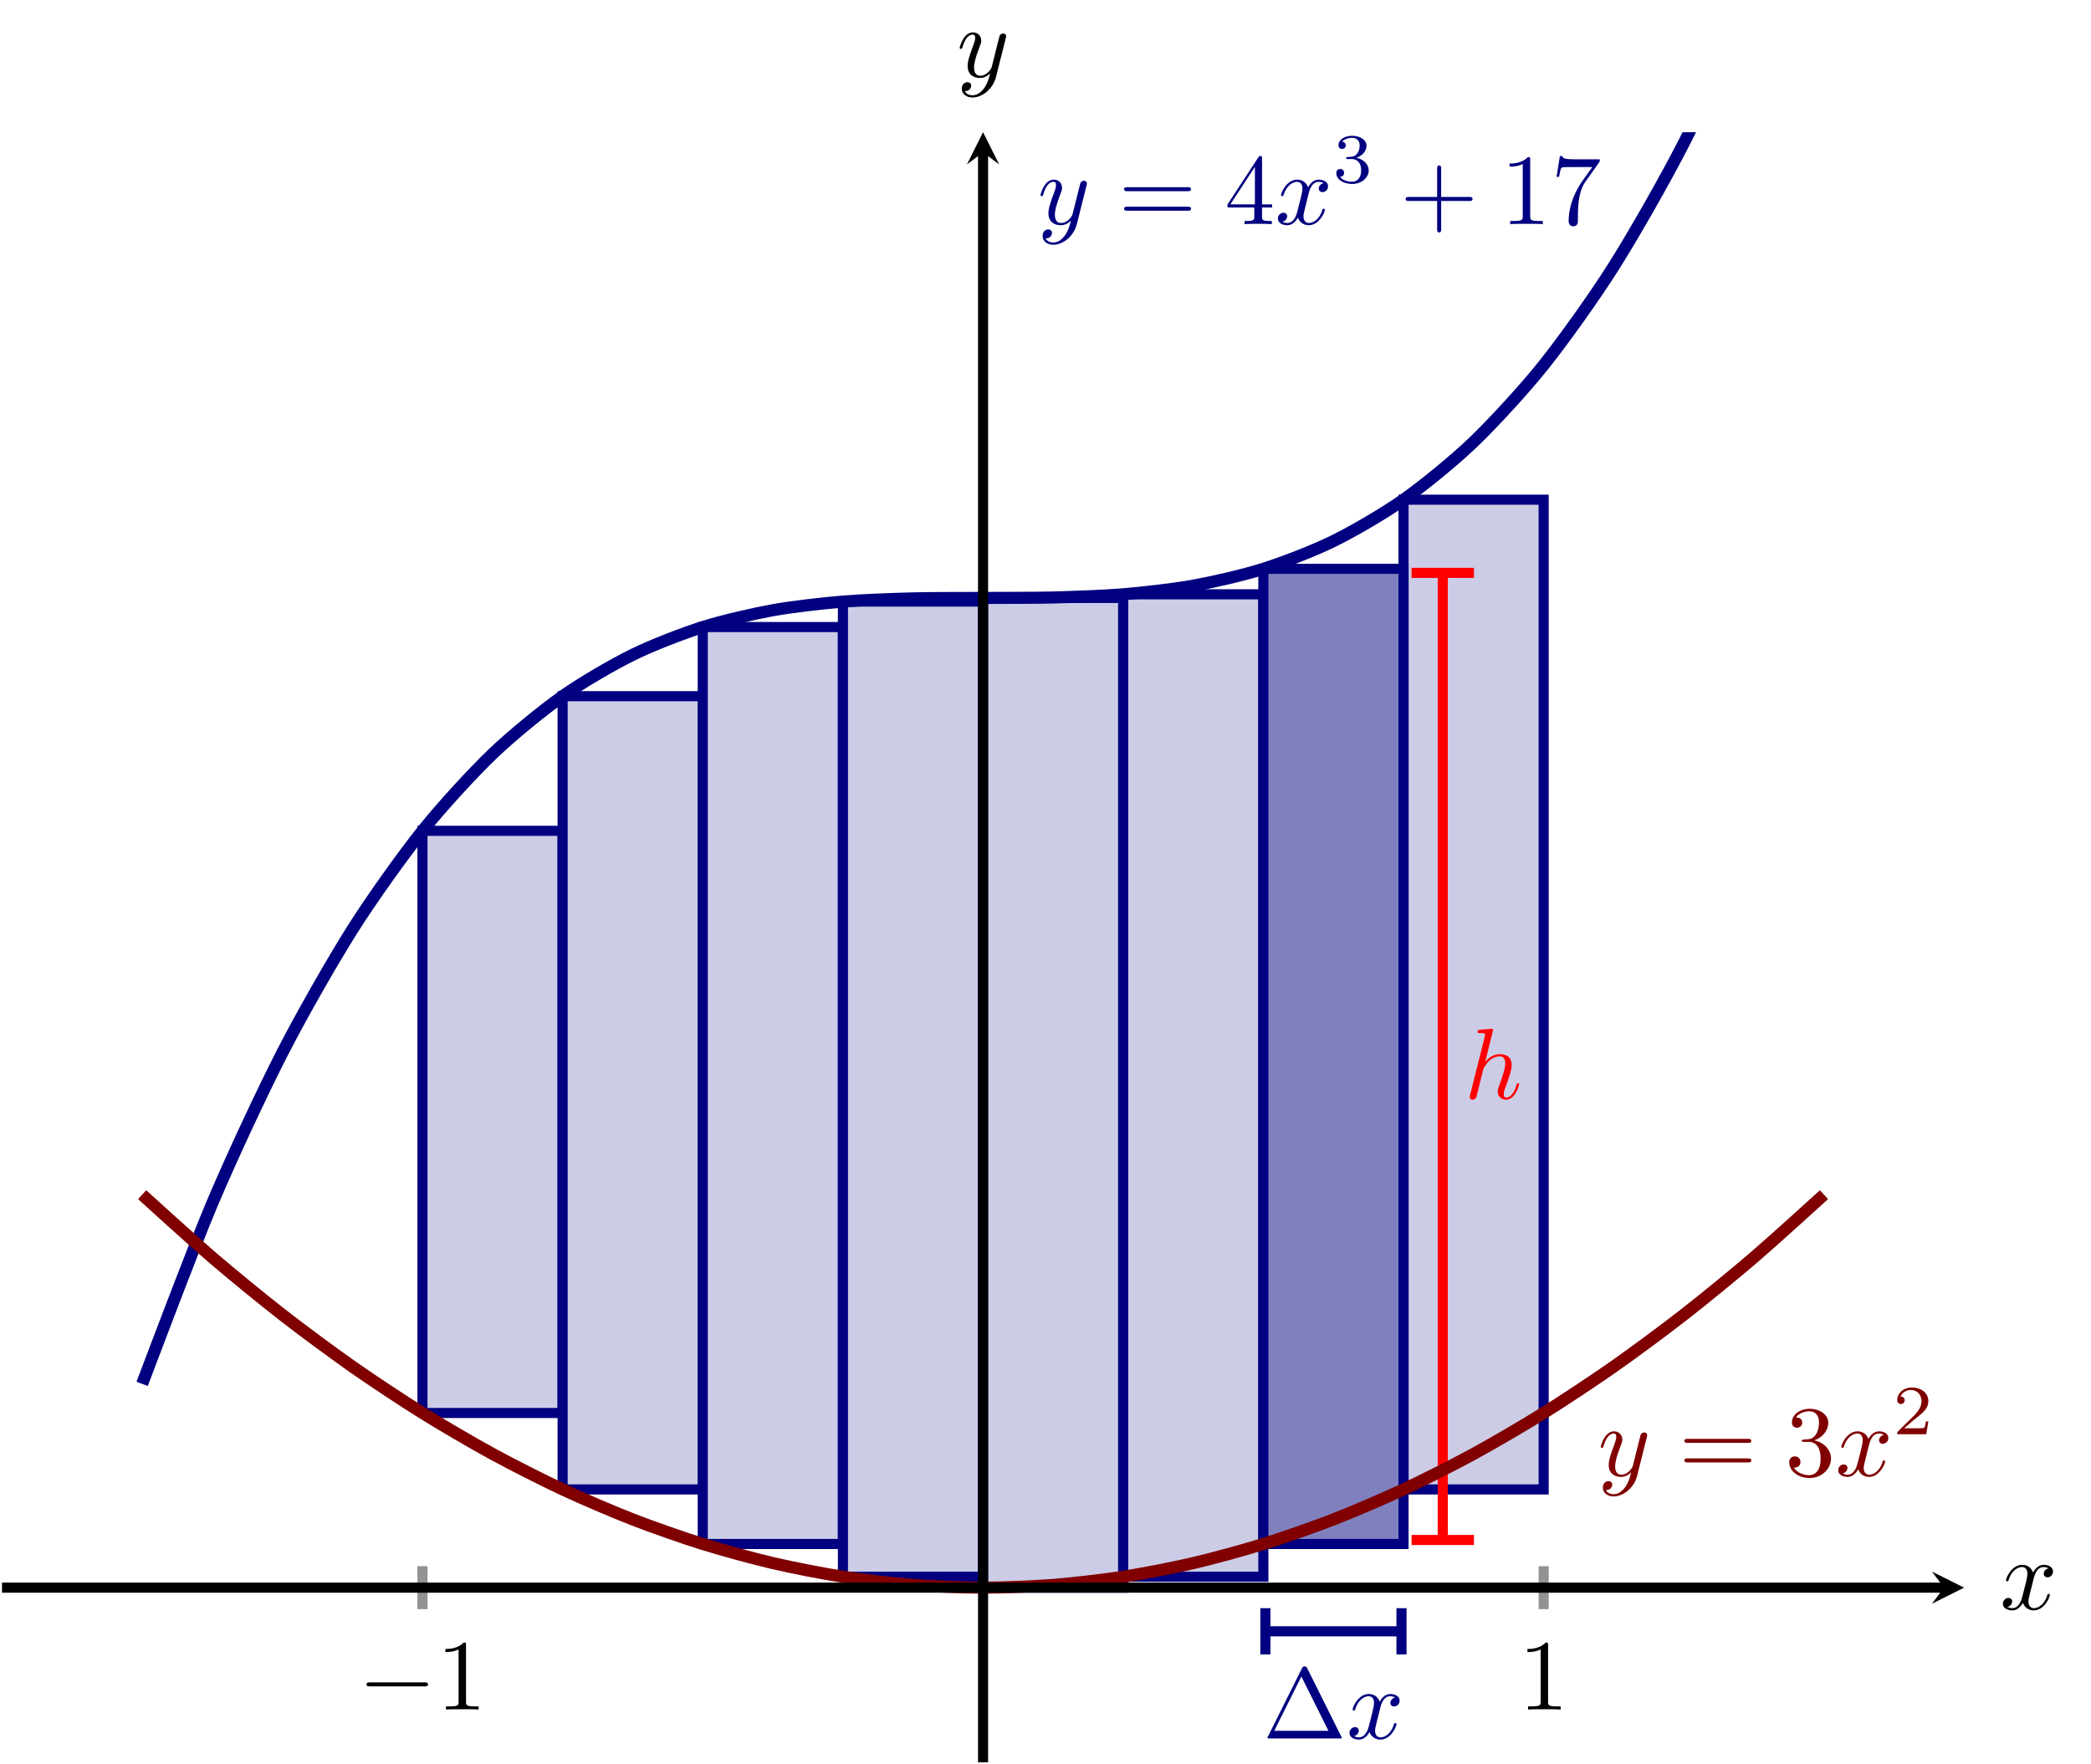 <?xml version="1.0" encoding="UTF-8" standalone="no"?>
<!DOCTYPE svg PUBLIC "-//W3C//DTD SVG 1.1//EN" "http://www.w3.org/Graphics/SVG/1.1/DTD/svg11.dtd">
<svg xmlns="http://www.w3.org/2000/svg" xmlns:xlink="http://www.w3.org/1999/xlink" version="1.1" width="207.031pt" height="174.683pt" viewBox="0 0 207.031 174.683">
<clipPath id="cp0">
<path transform="matrix(1,0,0,-1,.199,174.484)" d="M 0 0 L 194.269 0 L 194.269 161.396 L 0 161.396 Z "/>
</clipPath>
<g clip-path="url(#cp0)">
<path transform="matrix(1,0,0,-1,.199,174.484)" d="M 41.629 34.585 L 41.629 92.226 L 55.505 92.226 L 55.505 34.585 L 41.629 34.585 " fill="#cccce6"/>
<path transform="matrix(1,0,0,-1,.199,174.484)" stroke-width="1" stroke-linecap="butt" stroke-miterlimit="10" stroke-linejoin="miter" fill="none" stroke="#000080" d="M 41.629 34.585 L 41.629 92.226 L 55.505 92.226 L 55.505 34.585 L 41.629 34.585 "/>
<path transform="matrix(1,0,0,-1,.199,174.484)" d="M 55.505 27.019 L 55.505 105.556 L 69.382 105.556 L 69.382 27.019 L 55.505 27.019 " fill="#cccce6"/>
<path transform="matrix(1,0,0,-1,.199,174.484)" stroke-width="1" stroke-linecap="butt" stroke-miterlimit="10" stroke-linejoin="miter" fill="none" stroke="#000080" d="M 55.505 27.019 L 55.505 105.556 L 69.382 105.556 L 69.382 27.019 L 55.505 27.019 "/>
<path transform="matrix(1,0,0,-1,.199,174.484)" d="M 69.382 21.616 L 69.382 112.401 L 83.258 112.401 L 83.258 21.616 L 69.382 21.616 " fill="#cccce6"/>
<path transform="matrix(1,0,0,-1,.199,174.484)" stroke-width="1" stroke-linecap="butt" stroke-miterlimit="10" stroke-linejoin="miter" fill="none" stroke="#000080" d="M 69.382 21.616 L 69.382 112.401 L 83.258 112.401 L 83.258 21.616 L 69.382 21.616 "/>
<path transform="matrix(1,0,0,-1,.199,174.484)" d="M 83.258 18.373 L 83.258 114.922 L 97.135 114.922 L 97.135 18.373 L 83.258 18.373 " fill="#cccce6"/>
<path transform="matrix(1,0,0,-1,.199,174.484)" stroke-width="1" stroke-linecap="butt" stroke-miterlimit="10" stroke-linejoin="miter" fill="none" stroke="#000080" d="M 83.258 18.373 L 83.258 114.922 L 97.135 114.922 L 97.135 18.373 L 83.258 18.373 "/>
<path transform="matrix(1,0,0,-1,.199,174.484)" d="M 97.135 17.292 L 97.135 115.283 L 111.011 115.283 L 111.011 17.292 L 97.135 17.292 " fill="#cccce6"/>
<path transform="matrix(1,0,0,-1,.199,174.484)" stroke-width="1" stroke-linecap="butt" stroke-miterlimit="10" stroke-linejoin="miter" fill="none" stroke="#000080" d="M 97.135 17.292 L 97.135 115.283 L 111.011 115.283 L 111.011 17.292 L 97.135 17.292 "/>
<path transform="matrix(1,0,0,-1,.199,174.484)" d="M 111.011 18.373 L 111.011 115.643 L 124.887 115.643 L 124.887 18.373 L 111.011 18.373 " fill="#cccce6"/>
<path transform="matrix(1,0,0,-1,.199,174.484)" stroke-width="1" stroke-linecap="butt" stroke-miterlimit="10" stroke-linejoin="miter" fill="none" stroke="#000080" d="M 111.011 18.373 L 111.011 115.643 L 124.887 115.643 L 124.887 18.373 L 111.011 18.373 "/>
<path transform="matrix(1,0,0,-1,.199,174.484)" d="M 138.764 27.019 L 138.764 125.01 L 152.64 125.01 L 152.64 27.019 L 138.764 27.019 " fill="#cccce6"/>
<path transform="matrix(1,0,0,-1,.199,174.484)" stroke-width="1" stroke-linecap="butt" stroke-miterlimit="10" stroke-linejoin="miter" fill="none" stroke="#000080" d="M 138.764 27.019 L 138.764 125.01 L 152.64 125.01 L 152.64 27.019 L 138.764 27.019 "/>
<path transform="matrix(1,0,0,-1,.199,174.484)" d="M 124.887 21.616 L 124.887 118.165 L 138.764 118.165 L 138.764 21.616 L 124.887 21.616 " fill="#8080bf"/>
<path transform="matrix(1,0,0,-1,.199,174.484)" stroke-width="1" stroke-linecap="butt" stroke-miterlimit="10" stroke-linejoin="miter" fill="none" stroke="#000080" d="M 124.887 21.616 L 124.887 118.165 L 138.764 118.165 L 138.764 21.616 L 124.887 21.616 "/>
<path transform="matrix(1,0,0,-1,.199,174.484)" stroke-width="1" stroke-linecap="butt" stroke-miterlimit="10" stroke-linejoin="miter" fill="none" stroke="#ff0000" d="M 142.649 22.213 L 142.649 117.567 "/>
<path transform="matrix(0,1,1,0,142.848,152.47)" stroke-width="1" stroke-linecap="butt" stroke-miterlimit="10" stroke-linejoin="miter" fill="none" stroke="#ff0000" d="M 0 3.088 L 0 -3.088 "/>
<path transform="matrix(0,-1,-1,0,142.848,56.718)" stroke-width="1" stroke-linecap="butt" stroke-miterlimit="10" stroke-linejoin="miter" fill="none" stroke="#ff0000" d="M 0 3.088 L 0 -3.088 "/>
<symbol id="font_1_1">
<path d="M .232 .694 C .232 .695 .232 .705 .219 .705 C .196 .705 .123 .697 .097 .695 C .089 .694 .078 .693 .078 .675 C .078 .663 .087 .663 .102 .663 C .15 .663 .152 .656 .152 .646 L .149 .626 L .004 .05 C 0 .036 0 .034 0 .028 C 0 .005 .02 0 .029 0 C .045 0 .061 .012 .066 .026 L .085 .102 L .107 .192 C .113 .214 .119 .236 .124 .259 C .126 .265 .134 .298 .135 .304 C .138 .313 .169 .369 .203 .396 C .225 .412 .256 .431 .299 .431 C .342 .431 .353 .397 .353 .361 C .353 .307 .315 .198 .291 .137 C .283 .114 .278 .102 .278 .082 C .278 .035 .313 0 .36 0 C .454 0 .491 .146 .491 .154 C .491 .164 .482 .164 .479 .164 C .469 .164 .469 .161 .464 .146 C .449 .093 .417 .022 .362 .022 C .345 .022 .338 .032 .338 .055 C .338 .08 .347 .104 .356 .126 C .372 .169 .417 .288 .417 .346 C .417 .411 .377 .453 .302 .453 C .239 .453 .191 .422 .154 .376 L .232 .694 Z "/>
</symbol>
<use xlink:href="#font_1_1" transform="matrix(9.963,0,0,-9.963,145.52,108.884)" fill="#ff0000"/>
<path transform="matrix(1,0,0,-1,.199,174.484)" stroke-width="1.196" stroke-linecap="butt" stroke-miterlimit="10" stroke-linejoin="miter" fill="none" stroke="#000080" d="M 13.876 37.467 C 13.876 37.467 18.889 50.796 20.815 55.345 C 22.74 59.893 25.827 66.489 27.753 70.25 C 29.678 74.012 32.766 79.405 34.691 82.454 C 36.616 85.503 39.704 89.814 41.629 92.226 C 43.554 94.638 46.642 97.987 48.567 99.837 C 50.493 101.686 53.58 104.194 55.505 105.556 C 57.431 106.918 60.518 108.704 62.444 109.654 C 64.369 110.603 67.457 111.788 69.382 112.401 C 71.307 113.013 74.395 113.717 76.32 114.067 C 78.245 114.417 81.333 114.76 83.258 114.922 C 85.183 115.085 88.271 115.188 90.196 115.238 C 92.122 115.288 95.209 115.27 97.135 115.283 C 99.06 115.295 102.147 115.278 104.073 115.328 C 105.998 115.378 109.086 115.48 111.011 115.643 C 112.936 115.805 116.024 116.149 117.949 116.499 C 119.874 116.848 122.962 117.552 124.887 118.165 C 126.813 118.777 129.9 119.962 131.825 120.912 C 133.751 121.861 136.838 123.648 138.764 125.01 C 140.689 126.372 143.777 128.879 145.702 130.729 C 147.627 132.578 150.715 135.927 152.64 138.339 C 154.565 140.751 157.653 145.062 159.578 148.111 C 161.504 151.16 164.591 156.554 166.516 160.315 C 168.442 164.076 171.529 170.672 173.455 175.221 C 175.38 179.769 180.393 193.098 180.393 193.098 "/>
<path transform="matrix(1,0,0,-1,.199,174.484)" stroke-width="1.196" stroke-linecap="butt" stroke-miterlimit="10" stroke-linejoin="miter" fill="none" stroke="#800000" d="M 13.876 56.2 C 13.876 56.2 18.889 51.635 20.815 49.986 C 22.74 48.336 25.827 45.811 27.753 44.312 C 29.678 42.812 32.766 40.528 34.691 39.178 C 36.616 37.828 39.704 35.784 41.629 34.585 C 43.554 33.385 46.642 31.582 48.567 30.532 C 50.493 29.482 53.58 27.919 55.505 27.019 C 57.431 26.12 60.518 24.797 62.444 24.047 C 64.369 23.297 67.457 22.215 69.382 21.616 C 71.307 21.016 74.395 20.174 76.32 19.724 C 78.245 19.274 81.333 18.673 83.258 18.373 C 85.183 18.073 88.271 17.713 90.196 17.563 C 92.122 17.413 95.209 17.292 97.135 17.292 C 99.06 17.292 102.147 17.413 104.073 17.563 C 105.998 17.713 109.086 18.073 111.011 18.373 C 112.936 18.673 116.024 19.274 117.949 19.724 C 119.874 20.174 122.962 21.016 124.887 21.616 C 126.813 22.215 129.9 23.297 131.825 24.047 C 133.751 24.797 136.838 26.12 138.764 27.019 C 140.689 27.919 143.777 29.482 145.702 30.532 C 147.627 31.582 150.715 33.385 152.64 34.585 C 154.565 35.784 157.653 37.828 159.578 39.178 C 161.504 40.528 164.591 42.812 166.516 44.312 C 168.442 45.811 171.529 48.336 173.455 49.986 C 175.38 51.635 180.393 56.2 180.393 56.2 "/>
<symbol id="font_1_3">
<path d="M .457 .586 C .461 .6 .461 .602 .461 .609 C .461 .627 .447 .636 .432 .636 C .422 .636 .406 .63 .397 .615 C .395 .61 .387 .579 .383 .561 C .376 .535 .369 .508 .363 .481 L .318 .301 C .314 .286 .271 .216 .205 .216 C .154 .216 .143 .26 .143 .297 C .143 .343 .16 .405 .194 .493 C .21 .534 .214 .545 .214 .565 C .214 .61 .182 .647 .132 .647 C .037 .647 0 .502 0 .493 C 0 .483 .01 .483 .012 .483 C .022 .483 .023 .485 .028 .501 C .055 .595 .095 .625 .129 .625 C .137 .625 .154 .625 .154 .593 C .154 .568 .144 .542 .137 .523 C .097 .417 .079 .36 .079 .313 C .079 .224 .142 .194 .201 .194 C .24 .194 .274 .211 .302 .239 C .289 .187 .277 .138 .237 .085 C .211 .051 .173 .022 .127 .022 C .113 .022 .068 .025 .051 .064 C .067 .064 .08 .064 .094 .076 C .104 .085 .114 .098 .114 .117 C .114 .148 .087 .152 .077 .152 C .054 .152 .021 .136 .021 .087 C .021 .037 .065 0 .127 0 C .23 0 .333 .091 .361 .204 L .457 .586 Z "/>
</symbol>
<use xlink:href="#font_1_3" transform="matrix(9.963,0,0,-9.963,103.02,24.231)" fill="#000080"/>
<symbol id="font_2_7">
<path d="M .631 .194 C .646 .194 .665 .194 .665 .214 C .665 .234 .646 .234 .632 .234 L .033 .234 C .019 .234 0 .234 0 .214 C 0 .194 .019 .194 .034 .194 L .631 .194 M .632 0 C .646 0 .665 0 .665 .02 C .665 .04 .646 .04 .631 .04 L .034 .04 C .019 .04 0 .04 0 .02 C 0 0 .019 0 .033 0 L .632 0 Z "/>
</symbol>
<symbol id="font_2_5">
<path d="M .266 .165 L .266 .078 C .266 .042 .264 .031 .19 .031 L .169 .031 L .169 0 C .21 .003 .262 .003 .304 .003 C .346 .003 .399 .003 .44 0 L .44 .031 L .419 .031 C .345 .031 .343 .042 .343 .078 L .343 .165 L .443 .165 L .443 .196 L .343 .196 L .343 .651 C .343 .671 .343 .677 .327 .677 C .318 .677 .315 .677 .307 .665 L 0 .196 L 0 .165 L .266 .165 M .272 .196 L .028 .196 L .272 .569 L .272 .196 Z "/>
</symbol>
<use xlink:href="#font_2_7" transform="matrix(9.963,0,0,-9.963,111.298,20.864)" fill="#000080"/>
<use xlink:href="#font_2_5" transform="matrix(9.963,0,0,-9.963,121.539,22.189)" fill="#000080"/>
<symbol id="font_1_2">
<path d="M .305 .313 C .311 .339 .334 .431 .404 .431 C .409 .431 .433 .431 .454 .418 C .426 .413 .406 .388 .406 .364 C .406 .348 .417 .329 .444 .329 C .466 .329 .498 .347 .498 .387 C .498 .439 .439 .453 .405 .453 C .347 .453 .312 .4 .3 .377 C .275 .443 .221 .453 .192 .453 C .088 .453 .031 .324 .031 .299 C .031 .289 .041 .289 .043 .289 C .051 .289 .054 .291 .056 .3 C .09 .406 .156 .431 .19 .431 C .209 .431 .244 .422 .244 .364 C .244 .333 .227 .266 .19 .126 C .174 .064 .139 .022 .095 .022 C .089 .022 .066 .022 .045 .035 C .07 .04 .092 .061 .092 .089 C .092 .116 .07 .124 .055 .124 C .025 .124 0 .098 0 .066 C 0 .02 .05 0 .094 0 C .16 0 .196 .07 .199 .076 C .211 .039 .247 0 .307 0 C .41 0 .467 .129 .467 .154 C .467 .164 .458 .164 .455 .164 C .446 .164 .444 .16 .442 .153 C .409 .046 .341 .022 .309 .022 C .27 .022 .254 .054 .254 .088 C .254 .11 .26 .132 .271 .176 L .305 .313 Z "/>
</symbol>
<use xlink:href="#font_1_2" transform="matrix(9.963,0,0,-9.963,126.527,22.299)" fill="#000080"/>
<symbol id="font_3_2">
<path d="M .219 .354 C .297 .354 .353 .3 .353 .193 C .353 .069 .281 .032 .223 .032 C .183 .032 .095 .043 .053 .102 C .1 .104 .111 .137 .111 .158 C .111 .19 .087 .213 .056 .213 C .028 .213 0 .196 0 .155 C 0 .061 .104 0 .225 0 C .364 0 .46 .093 .46 .193 C .46 .271 .396 .349 .286 .372 C .391 .41 .429 .485 .429 .546 C .429 .625 .338 .684 .227 .684 C .116 .684 .031 .63 .031 .55 C .031 .516 .053 .497 .083 .497 C .114 .497 .134 .52 .134 .548 C .134 .577 .114 .598 .083 .6 C .118 .644 .187 .655 .224 .655 C .269 .655 .332 .633 .332 .546 C .332 .504 .318 .458 .292 .427 C .259 .389 .231 .387 .181 .384 C .156 .382 .154 .382 .149 .381 C .147 .381 .139 .379 .139 .368 C .139 .354 .148 .354 .165 .354 L .219 .354 Z "/>
</symbol>
<use xlink:href="#font_3_2" transform="matrix(6.974,0,0,-6.974,132.308,18.215)" fill="#000080"/>
<symbol id="font_2_2">
<path d="M .353 .313 L .632 .313 C .646 .313 .665 .313 .665 .333 C .665 .353 .646 .353 .632 .353 L .353 .353 L .353 .633 C .353 .647 .353 .666 .333 .666 C .313 .666 .313 .647 .313 .633 L .313 .353 L .033 .353 C .019 .353 0 .353 0 .333 C 0 .313 .019 .313 .033 .313 L .313 .313 L .313 .033 C .313 .019 .313 0 .333 0 C .353 0 .353 .019 .353 .033 L .353 .313 Z "/>
</symbol>
<symbol id="font_2_3">
<path d="M .205 .64 C .205 .664 .205 .666 .182 .666 C .12 .602 .032 .602 0 .602 L 0 .571 C .02 .571 .079 .571 .131 .597 L .131 .079 C .131 .043 .128 .031 .038 .031 L .006 .031 L .006 0 C .041 .003 .128 .003 .168 .003 C .208 .003 .295 .003 .33 0 L .33 .031 L .298 .031 C .208 .031 .205 .042 .205 .079 L .205 .64 Z "/>
</symbol>
<symbol id="font_2_6">
<path d="M .42 .631 C .429 .643 .429 .645 .429 .666 L .186 .666 C .064 .666 .062 .679 .058 .698 L .033 .698 L 0 .492 L .025 .492 C .028 .508 .037 .571 .05 .583 C .057 .589 .135 .589 .148 .589 L .355 .589 C .344 .573 .265 .464 .243 .431 C .153 .296 .12 .157 .12 .055 C .12 .045 .12 0 .166 0 C .212 0 .212 .045 .212 .055 L .212 .106 C .212 .161 .215 .216 .223 .27 C .227 .293 .241 .379 .285 .441 L .42 .631 Z "/>
</symbol>
<use xlink:href="#font_2_2" transform="matrix(9.963,0,0,-9.963,139.173,23.016)" fill="#000080"/>
<use xlink:href="#font_2_3" transform="matrix(9.963,0,0,-9.963,149.464,22.189)" fill="#000080"/>
<use xlink:href="#font_2_6" transform="matrix(9.963,0,0,-9.963,154.117,22.408)" fill="#000080"/>
<use xlink:href="#font_1_3" transform="matrix(9.963,0,0,-9.963,158.493,148.159)" fill="#800000"/>
<symbol id="font_2_4">
<path d="M .248 .374 C .33 .401 .388 .471 .388 .55 C .388 .632 .3 .688 .204 .688 C .103 .688 .027 .628 .027 .552 C .027 .519 .049 .5 .078 .5 C .109 .5 .129 .522 .129 .551 C .129 .601 .082 .601 .067 .601 C .098 .65 .164 .663 .2 .663 C .241 .663 .296 .641 .296 .551 C .296 .539 .294 .481 .268 .437 C .238 .389 .204 .386 .179 .385 C .171 .384 .147 .382 .14 .382 C .132 .381 .125 .38 .125 .37 C .125 .359 .132 .359 .149 .359 L .193 .359 C .275 .359 .312 .291 .312 .193 C .312 .057 .243 .028 .199 .028 C .156 .028 .081 .045 .046 .104 C .081 .099 .112 .121 .112 .159 C .112 .195 .085 .215 .056 .215 C .032 .215 0 .201 0 .157 C 0 .066 .093 0 .202 0 C .324 0 .415 .091 .415 .193 C .415 .275 .352 .353 .248 .374 Z "/>
</symbol>
<use xlink:href="#font_2_7" transform="matrix(9.963,0,0,-9.963,166.771,144.792)" fill="#800000"/>
<use xlink:href="#font_2_4" transform="matrix(9.963,0,0,-9.963,177.152,146.336)" fill="#800000"/>
<use xlink:href="#font_1_2" transform="matrix(9.963,0,0,-9.963,182,146.227)" fill="#800000"/>
<symbol id="font_3_1">
<path d="M .442 .182 L .408 .182 C .405 .16 .395 .101 .382 .091 C .374 .085 .297 .085 .283 .085 L .099 .085 C .204 .178 .239 .206 .299 .253 C .373 .312 .442 .374 .442 .469 C .442 .59 .336 .664 .208 .664 C .084 .664 0 .577 0 .485 C 0 .434 .043 .429 .053 .429 C .077 .429 .106 .446 .106 .482 C .106 .5 .099 .535 .047 .535 C .078 .606 .146 .628 .193 .628 C .293 .628 .345 .55 .345 .469 C .345 .382 .283 .313 .251 .277 L .01 .039 C 0 .03 0 .028 0 0 L .412 0 L .442 .182 Z "/>
</symbol>
<use xlink:href="#font_3_1" transform="matrix(6.974,0,0,-6.974,187.844,142.003)" fill="#800000"/>
<symbol id="font_2_1">
<path d="M .395 .698 C .388 .711 .386 .716 .369 .716 C .352 .716 .35 .711 .343 .698 L .005 .02 C 0 .011 0 .009 0 .008 C 0 0 .006 0 .022 0 L .716 0 C .732 0 .738 0 .738 .008 C .738 .009 .738 .011 .733 .02 L .395 .698 M .337 .616 L .606 .076 L .067 .076 L .337 .616 Z "/>
</symbol>
<use xlink:href="#font_2_1" transform="matrix(9.963,0,0,-9.963,125.493,172.124)" fill="#000080"/>
<use xlink:href="#font_1_2" transform="matrix(9.963,0,0,-9.963,133.616,172.234)" fill="#000080"/>
<path transform="matrix(1,0,0,-1,.199,174.484)" stroke-width="1" stroke-linecap="butt" stroke-miterlimit="10" stroke-linejoin="miter" fill="none" stroke="#000080" d="M 125.186 12.969 L 138.465 12.969 "/>
<path transform="matrix(-1,0,0,1,125.286,161.515)" stroke-width="1" stroke-linecap="butt" stroke-miterlimit="10" stroke-linejoin="miter" fill="none" stroke="#000080" d="M 0 2.291 L 0 -2.291 "/>
<path transform="matrix(1,0,0,-1,138.763,161.515)" stroke-width="1" stroke-linecap="butt" stroke-miterlimit="10" stroke-linejoin="miter" fill="none" stroke="#000080" d="M 0 2.291 L 0 -2.291 "/>
</g>
<path transform="matrix(1,0,0,-1,.199,174.484)" stroke-width="1" stroke-linecap="butt" stroke-miterlimit="10" stroke-linejoin="miter" fill="none" stroke="#929292" d="M 41.629 15.166 L 41.629 19.418 M 152.64 15.166 L 152.64 19.418 "/>
<path transform="matrix(1,0,0,-1,.199,174.484)" stroke-width="1" stroke-linecap="butt" stroke-miterlimit="10" stroke-linejoin="miter" fill="none" stroke="#000000" d="M 0 17.292 L 192.277 17.292 "/>
<path transform="matrix(1,0,0,-1,192.476,157.192)" d="M 1.993 0 L -1.196 1.594 L 0 0 L -1.196 -1.594 "/>
<path transform="matrix(1,0,0,-1,.199,174.484)" stroke-width="1" stroke-linecap="butt" stroke-miterlimit="10" stroke-linejoin="miter" fill="none" stroke="#000000" d="M 97.135 0 L 97.135 159.403 "/>
<path transform="matrix(0,-1,-1,-0,97.334,15.081)" d="M 1.993 0 L -1.196 1.594 L 0 0 L -1.196 -1.594 "/>
<symbol id="font_4_1">
<path d="M .576 0 C .593 0 .611 0 .611 .02 C .611 .04 .593 .04 .576 .04 L .035 .04 C .018 .04 0 .04 0 .02 C 0 0 .018 0 .035 0 L .576 0 Z "/>
</symbol>
<use xlink:href="#font_4_1" transform="matrix(9.963,0,0,-9.963,36.29,166.967)"/>
<use xlink:href="#font_2_3" transform="matrix(9.963,0,0,-9.963,44.099,169.258)"/>
<use xlink:href="#font_2_3" transform="matrix(9.963,0,0,-9.963,151.234,169.258)"/>
<use xlink:href="#font_1_2" transform="matrix(9.963,0,0,-9.963,198.306,159.444)"/>
<use xlink:href="#font_1_3" transform="matrix(9.963,0,0,-9.963,95.019,9.652)"/>
</svg>

